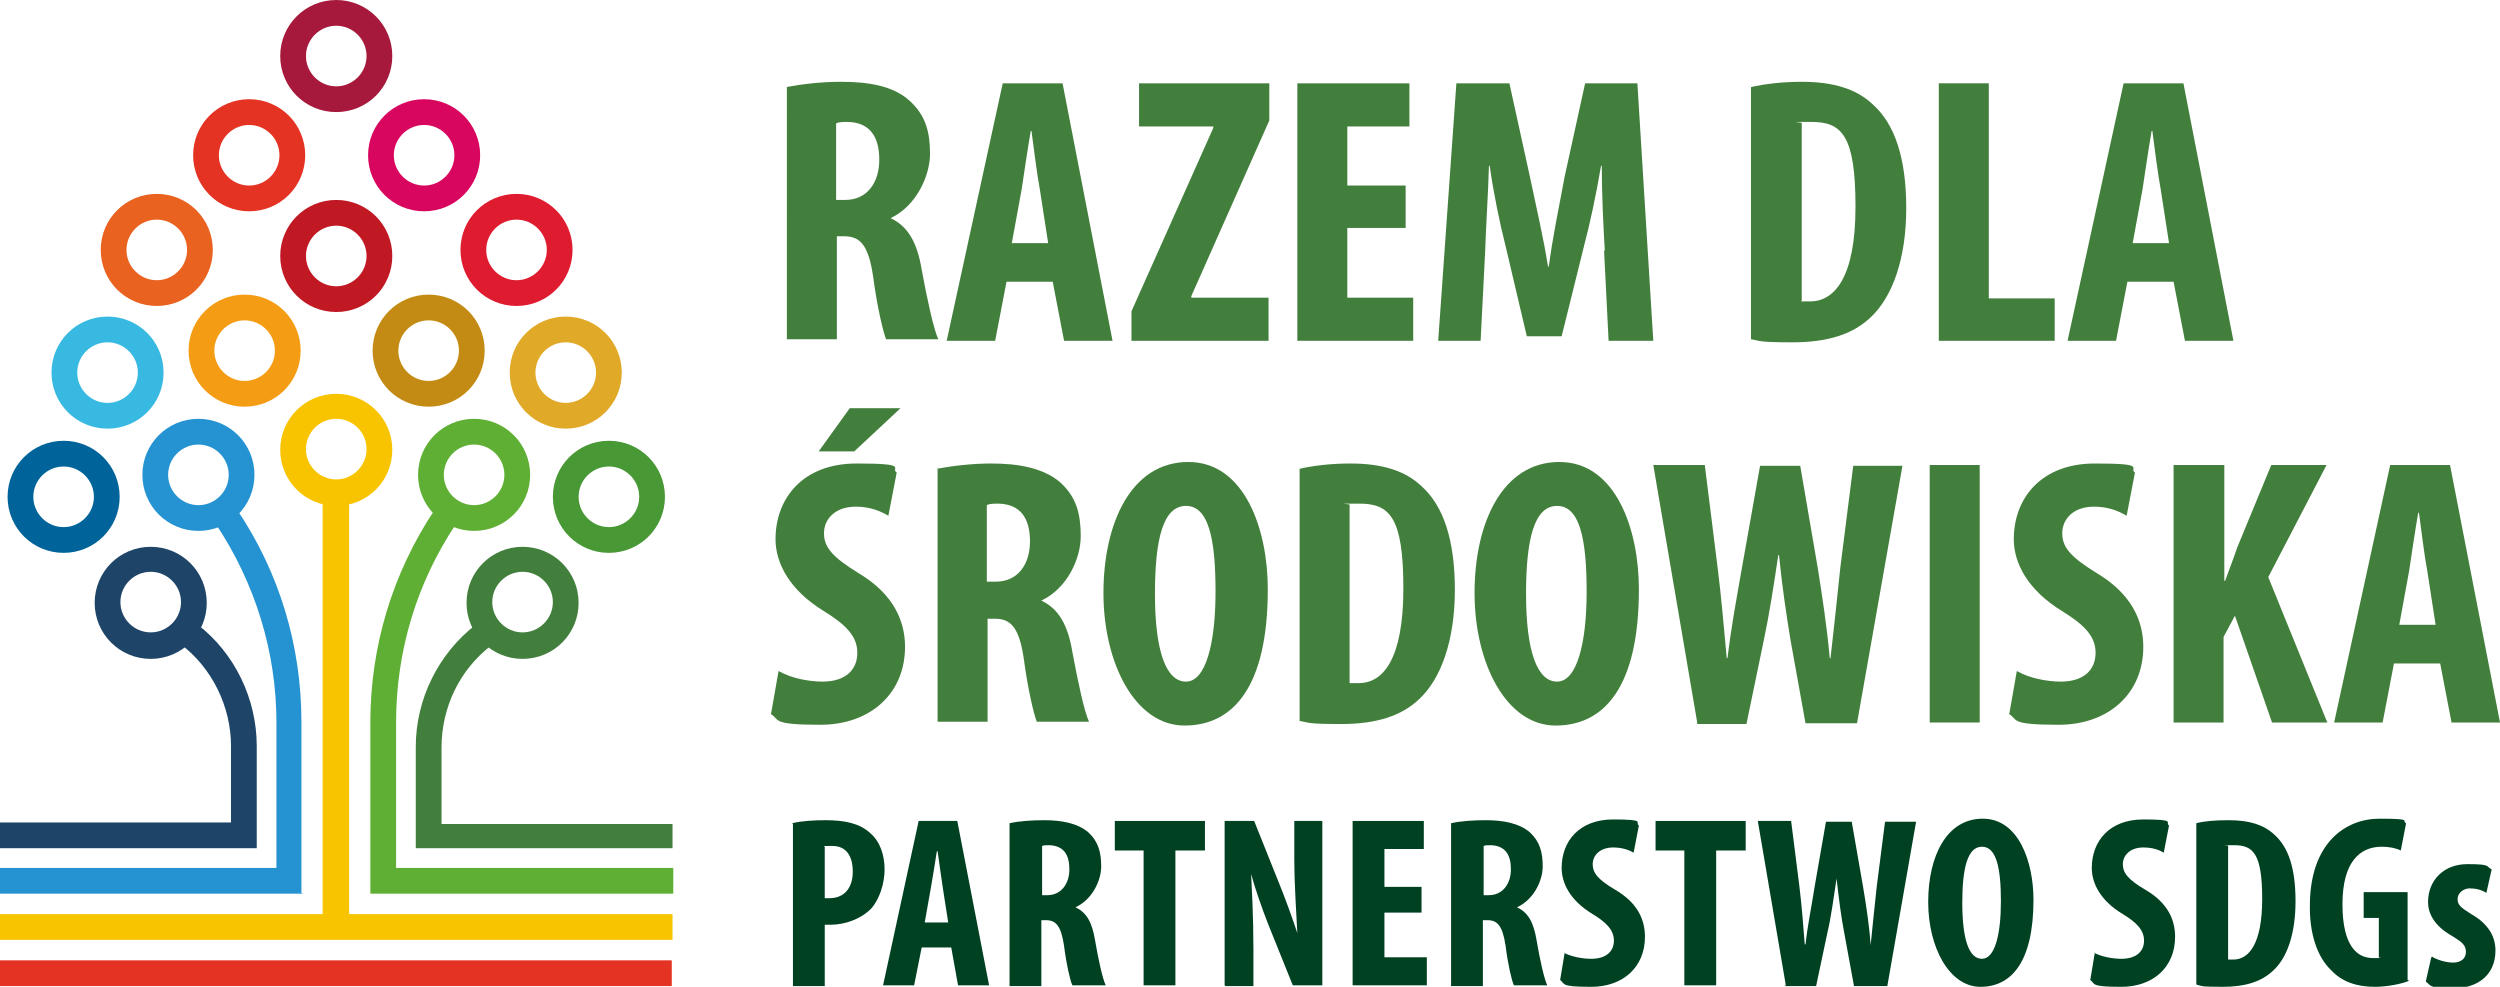 <?xml version="1.0" encoding="UTF-8"?>
<svg id="Layer_1" data-name="Layer 1" xmlns="http://www.w3.org/2000/svg" version="1.1" viewBox="0 0 330.1 130.3">
  <defs>
    <style>
      .cls-1 {
        fill: #a6183c;
      }

      .cls-1, .cls-2, .cls-3, .cls-4, .cls-5, .cls-6, .cls-7, .cls-8, .cls-9, .cls-10, .cls-11, .cls-12, .cls-13, .cls-14, .cls-15, .cls-16, .cls-17, .cls-18 {
        stroke-width: 0px;
      }

      .cls-2 {
        fill: #f8c400;
      }

      .cls-3 {
        fill: #e9621f;
      }

      .cls-4 {
        fill: #c11923;
      }

      .cls-5 {
        fill: #e0a928;
      }

      .cls-6 {
        fill: #004122;
      }

      .cls-7 {
        fill: #d8065f;
      }

      .cls-8 {
        fill: #e43322;
      }

      .cls-9 {
        fill: #38b9e1;
      }

      .cls-10 {
        fill: #2593d1;
      }

      .cls-11 {
        fill: #c48b14;
      }

      .cls-12 {
        fill: #427f3c;
      }

      .cls-13 {
        fill: #5eaf33;
      }

      .cls-14 {
        fill: #489835;
      }

      .cls-15 {
        fill: #00639a;
      }

      .cls-16 {
        fill: #f49c14;
      }

      .cls-17 {
        fill: #df1b30;
      }

      .cls-18 {
        fill: #1e4568;
      }
    </style>
  </defs>
  <path class="cls-12" d="M103.8,11.5c2.1-.4,4.7-.7,7.2-.7,3.6,0,6.9.5,9.1,2.5,2.1,1.9,2.7,4.1,2.7,7s-1.8,6.9-5.2,8.5h0c2.3,1.1,3.5,3.2,4.1,6.8.7,3.8,1.6,8,2.2,9.2h-6.9c-.4-1-1.2-4.4-1.7-8.2-.6-4.2-1.7-5.4-3.8-5.4h-1v13.6h-6.6V11.5h0ZM110.4,26.4h1.2c2.9,0,4.5-2.3,4.5-5.3s-1.2-4.9-4.1-5c-.6,0-1.3,0-1.6.2v10.1Z"/>
  <path class="cls-12" d="M132.9,37.2l-1.5,7.8h-6.4l7.4-34h7.9l6.6,34h-6.4l-1.5-7.8h-6.1ZM138.4,32.1l-1.1-7.1c-.4-2.1-.8-5.5-1.1-7.7h-.1c-.4,2.3-.9,5.7-1.2,7.7l-1.3,7.1h4.8Z"/>
  <path class="cls-12" d="M149.4,41.1l10.8-24.2v-.2h-9.8v-5.7h17.2v4.9l-10.3,23.2v.2h10.2v5.7h-18.1v-3.9h0Z"/>
  <path class="cls-12" d="M185.6,30.1h-7.7v9.2h8.7v5.7h-15.3V11h14.8v5.7h-8.2v7.8h7.7v5.5h0Z"/>
  <path class="cls-12" d="M211.9,33.1c-.2-3.2-.4-7.6-.4-11.2h-.1c-.6,3.6-1.5,7.8-2.2,10.4l-3,12.1h-4.6l-2.8-11.9c-.7-2.7-1.6-7-2.1-10.6h-.1c-.1,3.7-.4,8-.5,11.3l-.6,11.8h-5.6l2.4-34h7l2.7,12.3c.9,4.3,1.8,8.1,2.4,11.9h.1c.5-3.8,1.3-7.6,2.1-11.9l2.7-12.3h6.9l2.1,34h-5.9l-.6-11.9h0Z"/>
  <path class="cls-12" d="M231.2,11.5c1.7-.4,4.1-.7,6.7-.7,4.3,0,7.3,1,9.4,3,2.9,2.6,4.4,7.1,4.4,13.7s-1.8,11.7-4.7,14.4c-2.3,2.2-5.6,3.3-10.3,3.3s-4.2-.2-5.5-.4V11.5h0ZM237.8,39.8c.4,0,.8,0,1.2,0,3.2,0,6-3.1,6-12.5s-1.8-11.2-5.8-11.2-.9,0-1.3.2v23.4h0Z"/>
  <path class="cls-12" d="M256,11h6.6v28.4h8.7v5.6h-15.3V11h0Z"/>
  <path class="cls-12" d="M280.9,37.2l-1.5,7.8h-6.4l7.4-34h7.9l6.6,34h-6.4l-1.5-7.8h-6.1ZM286.4,32.1l-1.1-7.1c-.4-2.1-.8-5.5-1.1-7.7h-.1c-.4,2.3-.9,5.7-1.2,7.7l-1.3,7.1h4.8,0Z"/>
  <path class="cls-12" d="M103,88.7c1.4.8,3.7,1.3,5.6,1.3,3.1,0,4.6-1.6,4.6-3.8s-1.5-3.7-4.4-5.5c-4.6-2.8-6.4-6.4-6.4-9.5,0-5.4,3.6-10,10.7-10s4.4.6,5.3,1.2l-1.1,5.7c-1-.6-2.4-1.2-4.3-1.2-2.8,0-4.2,1.7-4.2,3.5s1,3.1,4.6,5.3c4.5,2.7,6.1,6.2,6.1,9.7,0,6.2-4.6,10.3-11.2,10.3s-5.3-.7-6.5-1.4l1-5.7h0ZM118.9,53.9l-6.1,5.7h-4.7l4.1-5.7h6.7Z"/>
  <path class="cls-12" d="M123.7,61.9c2.1-.4,4.7-.7,7.2-.7,3.6,0,6.9.6,9.1,2.5,2.1,1.9,2.7,4.1,2.7,7.1s-1.8,6.9-5.2,8.5h0c2.3,1.1,3.5,3.2,4.1,6.8.7,3.8,1.6,8,2.2,9.2h-6.9c-.4-1-1.2-4.4-1.7-8.2-.6-4.2-1.7-5.4-3.8-5.4h-1v13.6h-6.6v-33.5h0ZM130.3,76.8h1.2c2.9,0,4.5-2.3,4.5-5.3s-1.2-4.9-4.1-5c-.6,0-1.3,0-1.6.2v10.1Z"/>
  <path class="cls-12" d="M167.4,77.8c0,12.8-4.5,18-11,18s-10.7-8.2-10.7-17.5,3.7-17.3,11.2-17.3,10.5,9,10.5,16.8h0ZM152.5,78.4c0,7.7,1.5,11.6,4.1,11.6s3.9-5,3.9-11.9-.9-11.3-3.9-11.3-4.1,4.3-4.1,11.6h0Z"/>
  <path class="cls-12" d="M171.6,61.9c1.7-.4,4.1-.7,6.7-.7,4.3,0,7.3,1,9.4,3,2.9,2.6,4.4,7.1,4.4,13.7s-1.8,11.7-4.7,14.4c-2.3,2.2-5.6,3.3-10.3,3.3s-4.2-.2-5.5-.4v-33.3h0ZM178.2,90.2c.4,0,.8,0,1.2,0,3.2,0,5.9-3.1,5.9-12.5s-1.8-11.2-5.8-11.2-.9,0-1.3.2v23.4h0Z"/>
  <path class="cls-12" d="M216.4,77.8c0,12.8-4.5,18-11,18s-10.7-8.2-10.7-17.5,3.7-17.3,11.2-17.3,10.5,9,10.5,16.8h0ZM201.5,78.4c0,7.7,1.5,11.6,4.1,11.6s3.9-5,3.9-11.9-.9-11.3-3.9-11.3-4.1,4.3-4.1,11.6h0Z"/>
  <path class="cls-12" d="M224.1,95.4l-5.8-34h6.8l1.7,13.6c.5,3.9.8,7.8,1.2,11.9h.1c.5-4.2,1.2-7.9,1.9-11.9l2.4-13.5h5.3l2.3,13.4c.6,3.8,1.2,7.6,1.6,12h.1c.5-4.4.9-8.1,1.3-12l1.7-13.4h6.5l-6,34h-6.8l-2-11.1c-.5-3.1-1.1-7-1.5-11.1h-.1c-.6,4.1-1.2,7.9-1.9,11.2l-2.3,11.1h-6.5,0Z"/>
  <path class="cls-12" d="M261.4,61.4v34h-6.6v-34h6.6Z"/>
  <path class="cls-12" d="M266.5,88.7c1.4.8,3.7,1.3,5.6,1.3,3.1,0,4.6-1.6,4.6-3.8s-1.5-3.7-4.4-5.5c-4.6-2.8-6.4-6.4-6.4-9.5,0-5.4,3.6-10,10.7-10s4.4.6,5.3,1.2l-1.1,5.7c-1-.6-2.4-1.2-4.3-1.2-2.8,0-4.2,1.7-4.2,3.5s1,3.1,4.6,5.3c4.5,2.7,6.1,6.2,6.1,9.7,0,6.2-4.6,10.3-11.2,10.3s-5.3-.7-6.5-1.4l1-5.7h0Z"/>
  <path class="cls-12" d="M287.1,61.4h6.6v15.3h.1c.5-1.4,1.1-2.9,1.6-4.4l4.5-10.9h7.3l-7.7,14.8,7.8,19.2h-7.3l-4.9-14.1-1.5,2.8v11.3h-6.6v-34h0Z"/>
  <path class="cls-12" d="M316.1,87.6l-1.5,7.8h-6.4l7.4-34h7.9l6.6,34h-6.4l-1.5-7.8h-6.1ZM321.6,82.5l-1.1-7.1c-.4-2.1-.8-5.5-1.1-7.7h-.1c-.4,2.3-.9,5.7-1.2,7.7l-1.3,7.1h4.8,0Z"/>
  <path class="cls-18" d="M33.9,112H0v-3.4h30.5v-10.1c0-5.2-2.5-10.3-6.6-13.4l2.1-2.7c5,3.8,7.9,9.9,7.9,16.1v13.4h0Z"/>
  <path class="cls-15" d="M8.4,61.6c2.2,0,4,1.8,4,4s-1.8,4-4,4-4-1.8-4-4,1.8-4,4-4M8.4,58.2c-4.1,0-7.4,3.3-7.4,7.4s3.3,7.4,7.4,7.4,7.4-3.3,7.4-7.4-3.3-7.4-7.4-7.4h0Z"/>
  <path class="cls-17" d="M68.2,29c2.2,0,4,1.8,4,4s-1.8,4-4,4-4-1.8-4-4,1.8-4,4-4M68.2,25.6c-4.1,0-7.4,3.3-7.4,7.4s3.3,7.4,7.4,7.4,7.4-3.3,7.4-7.4-3.3-7.4-7.4-7.4h0Z"/>
  <path class="cls-3" d="M20.7,29c2.2,0,4,1.8,4,4s-1.8,4-4,4-4-1.8-4-4,1.8-4,4-4M20.7,25.6c-4.1,0-7.4,3.3-7.4,7.4s3.3,7.4,7.4,7.4,7.4-3.3,7.4-7.4-3.3-7.4-7.4-7.4h0Z"/>
  <path class="cls-2" d="M44.4,55.3c2.2,0,4,1.8,4,4s-1.8,4-4,4-4-1.8-4-4,1.8-4,4-4M44.4,52c-4.1,0-7.4,3.3-7.4,7.4s3.3,7.4,7.4,7.4,7.4-3.3,7.4-7.4-3.3-7.4-7.4-7.4h0Z"/>
  <path class="cls-9" d="M14.2,45.2c2.2,0,4,1.8,4,4s-1.8,4-4,4-4-1.8-4-4,1.8-4,4-4M14.2,41.8c-4.1,0-7.4,3.3-7.4,7.4s3.3,7.4,7.4,7.4,7.4-3.3,7.4-7.4-3.3-7.4-7.4-7.4h0Z"/>
  <path class="cls-13" d="M62.6,58.7c2.2,0,4,1.8,4,4s-1.8,4-4,4-4-1.8-4-4,1.8-4,4-4M62.6,55.3c-4.1,0-7.4,3.3-7.4,7.4s3.3,7.4,7.4,7.4,7.4-3.3,7.4-7.4-3.3-7.4-7.4-7.4h0Z"/>
  <path class="cls-4" d="M44.4,29.8c2.2,0,4,1.8,4,4s-1.8,4-4,4-4-1.8-4-4,1.8-4,4-4M44.4,26.4c-4.1,0-7.4,3.3-7.4,7.4s3.3,7.4,7.4,7.4,7.4-3.3,7.4-7.4-3.3-7.4-7.4-7.4h0Z"/>
  <path class="cls-5" d="M74.7,45.2c2.2,0,4,1.8,4,4s-1.8,4-4,4-4-1.8-4-4,1.8-4,4-4M74.7,41.8c-4.1,0-7.4,3.3-7.4,7.4s3.3,7.4,7.4,7.4,7.4-3.3,7.4-7.4-3.3-7.4-7.4-7.4h0Z"/>
  <path class="cls-11" d="M56.6,42.3c2.2,0,4,1.8,4,4s-1.8,4-4,4-4-1.8-4-4,1.8-4,4-4M56.6,38.9c-4.1,0-7.4,3.3-7.4,7.4s3.3,7.4,7.4,7.4,7.4-3.3,7.4-7.4-3.3-7.4-7.4-7.4h0Z"/>
  <path class="cls-16" d="M32.3,42.3c2.2,0,4,1.8,4,4s-1.8,4-4,4-4-1.8-4-4,1.8-4,4-4M32.3,38.9c-4.1,0-7.4,3.3-7.4,7.4s3.3,7.4,7.4,7.4,7.4-3.3,7.4-7.4-3.3-7.4-7.4-7.4h0Z"/>
  <path class="cls-8" d="M32.9,16.5c2.2,0,4,1.8,4,4s-1.8,4-4,4-4-1.8-4-4,1.8-4,4-4M32.9,13.1c-4.1,0-7.4,3.3-7.4,7.4s3.3,7.4,7.4,7.4,7.4-3.3,7.4-7.4-3.3-7.4-7.4-7.4h0Z"/>
  <path class="cls-12" d="M69,75.5c2.2,0,4,1.8,4,4s-1.8,4-4,4-4-1.8-4-4,1.8-4,4-4M69,72.2c-4.1,0-7.4,3.3-7.4,7.4s3.3,7.4,7.4,7.4,7.4-3.3,7.4-7.4-3.3-7.4-7.4-7.4h0Z"/>
  <path class="cls-18" d="M19.9,75.5c2.2,0,4,1.8,4,4s-1.8,4-4,4-4-1.8-4-4,1.8-4,4-4M19.9,72.2c-4.1,0-7.4,3.3-7.4,7.4s3.3,7.4,7.4,7.4,7.4-3.3,7.4-7.4-3.3-7.4-7.4-7.4h0Z"/>
  <path class="cls-14" d="M80.4,61.6c2.2,0,4,1.8,4,4s-1.8,4-4,4-4-1.8-4-4,1.8-4,4-4M80.4,58.2c-4.1,0-7.4,3.3-7.4,7.4s3.3,7.4,7.4,7.4,7.4-3.3,7.4-7.4-3.3-7.4-7.4-7.4h0Z"/>
  <path class="cls-10" d="M26.2,58.7c2.2,0,4,1.8,4,4s-1.8,4-4,4-4-1.8-4-4,1.8-4,4-4M26.2,55.3c-4.1,0-7.4,3.3-7.4,7.4s3.3,7.4,7.4,7.4,7.4-3.3,7.4-7.4-3.3-7.4-7.4-7.4h0Z"/>
  <path class="cls-7" d="M56,16.5c2.2,0,4,1.8,4,4s-1.8,4-4,4-4-1.8-4-4,1.8-4,4-4M56,13.1c-4.1,0-7.4,3.3-7.4,7.4s3.3,7.4,7.4,7.4,7.4-3.3,7.4-7.4-3.3-7.4-7.4-7.4h0Z"/>
  <path class="cls-1" d="M44.4,3.4c2.2,0,4,1.8,4,4s-1.8,4-4,4-4-1.8-4-4,1.8-4,4-4M44.4,0c-4.1,0-7.4,3.3-7.4,7.4s3.3,7.4,7.4,7.4,7.4-3.3,7.4-7.4-3.3-7.4-7.4-7.4h0Z"/>
  <path class="cls-10" d="M40,118H0v-3.4h36.5v-19.2c0-9.3-2.8-18.4-8-26.2l2.8-1.9c5.6,8.3,8.5,18,8.5,28v22.6h0Z"/>
  <rect class="cls-8" x="0" y="126.8" width="88.7" height="3.4"/>
  <path class="cls-12" d="M88.8,112h-33.9v-13.4c0-6.3,3-12.3,7.9-16.1l2.1,2.7c-4.2,3.2-6.6,8.2-6.6,13.5v10.1h30.5v3.4h0Z"/>
  <polygon class="cls-2" points="46.1 120.7 46.1 66 46 66 42.7 66 42.6 66 42.6 120.7 0 120.7 0 124.1 88.8 124.1 88.8 120.7 46.1 120.7"/>
  <path class="cls-13" d="M88.8,118h-39.9v-22.6c0-10,2.9-19.7,8.5-28.1l2.8,1.9c-5.2,7.8-7.9,16.8-7.9,26.2v19.2h36.6v3.4h0Z"/>
  <path class="cls-6" d="M104.6,108.7c1.2-.3,2.8-.4,4.4-.4,2.5,0,4.5.4,5.9,1.7,1.3,1.1,1.9,2.9,1.9,4.8s-.7,4-1.8,5.2c-1.4,1.4-3.5,2.1-5.3,2.1s-.6,0-.8,0v8.1h-4.2v-21.4h0ZM108.8,118.6c.2,0,.4,0,.7,0,2.1,0,3.1-1.5,3.1-3.5s-.8-3.4-2.7-3.4-.8,0-1,.2v6.7Z"/>
  <path class="cls-6" d="M121.7,125.1l-1,5h-4.1l4.7-21.7h5.1l4.2,21.7h-4.1l-.9-5h-3.9ZM125.2,121.8l-.7-4.5c-.2-1.3-.5-3.5-.7-4.9h-.1c-.2,1.4-.6,3.7-.8,4.9l-.8,4.5h3.1Z"/>
  <path class="cls-6" d="M133.3,108.7c1.3-.3,3-.4,4.6-.4,2.3,0,4.4.4,5.8,1.6,1.3,1.2,1.7,2.6,1.7,4.5s-1.2,4.4-3.4,5.4h0c1.5.7,2.2,2,2.6,4.4.4,2.4,1,5.1,1.4,5.9h-4.4c-.3-.6-.8-2.8-1.1-5.2-.4-2.7-1.1-3.4-2.4-3.4h-.6v8.7h-4.2v-21.4h0ZM137.5,118.2h.8c1.8,0,2.9-1.5,2.9-3.4s-.7-3.1-2.6-3.2c-.4,0-.8,0-1,.1v6.5h0Z"/>
  <path class="cls-6" d="M151,112.3h-3.8v-3.9h11.9v3.9h-3.9v17.8h-4.2v-17.8Z"/>
  <path class="cls-6" d="M161.7,130.1v-21.7h3.9l3.4,8.5c.7,1.7,1.7,4.5,2.3,6.3h0c-.1-2.3-.4-6.1-.4-10v-4.8h3.7v21.7h-3.9l-3.3-8.2c-.7-1.8-1.7-4.6-2.2-6.5h0c.1,2.2.3,5.5.3,9.9v4.9h-3.7Z"/>
  <path class="cls-6" d="M187.7,120.5h-4.9v5.9h5.6v3.7h-9.8v-21.7h9.4v3.7h-5.2v5h4.9v3.5h0Z"/>
  <path class="cls-6" d="M191.6,108.7c1.3-.3,3-.4,4.6-.4,2.3,0,4.4.4,5.8,1.6,1.3,1.2,1.7,2.6,1.7,4.5s-1.2,4.4-3.4,5.4h0c1.5.7,2.2,2,2.6,4.4.4,2.4,1,5.1,1.4,5.9h-4.4c-.3-.6-.8-2.8-1.1-5.2-.4-2.7-1.1-3.4-2.4-3.4h-.6v8.7h-4.2v-21.4h0ZM195.8,118.2h.8c1.8,0,2.9-1.5,2.9-3.4s-.7-3.1-2.6-3.2c-.4,0-.8,0-1,.1v6.5h0Z"/>
  <path class="cls-6" d="M206.5,125.8c.9.5,2.4.8,3.6.8,2,0,3-1,3-2.4s-1-2.4-2.8-3.5c-3-1.8-4.1-4.1-4.1-6.1,0-3.5,2.3-6.4,6.8-6.4s2.8.4,3.4.8l-.7,3.6c-.6-.4-1.6-.7-2.7-.7-1.8,0-2.7,1.1-2.7,2.2s.6,2,3,3.4c2.9,1.7,3.9,3.9,3.9,6.2,0,4-2.9,6.6-7.1,6.6s-3.4-.4-4.1-.9l.6-3.6h0Z"/>
  <path class="cls-6" d="M222.4,112.3h-3.8v-3.9h11.9v3.9h-3.9v17.8h-4.2v-17.8Z"/>
  <path class="cls-6" d="M235.8,130.1l-3.7-21.7h4.4l1.1,8.7c.3,2.5.5,5,.7,7.6h.1c.3-2.7.8-5,1.2-7.6l1.5-8.6h3.4l1.5,8.6c.4,2.4.8,4.9,1,7.7h0c.3-2.8.5-5.1.8-7.7l1.1-8.6h4.1l-3.8,21.7h-4.4l-1.3-7.1c-.4-2-.7-4.5-1-7.1h0c-.4,2.6-.7,5-1.2,7.1l-1.5,7.1h-4.2,0Z"/>
  <path class="cls-6" d="M268.5,118.8c0,8.2-2.9,11.5-7,11.5s-6.9-5.2-6.9-11.2,2.4-11,7.2-11,6.7,5.8,6.7,10.7h0ZM259.1,119.2c0,4.9.9,7.4,2.6,7.4s2.5-3.2,2.5-7.6-.6-7.2-2.5-7.2-2.6,2.8-2.6,7.4h0Z"/>
  <path class="cls-6" d="M276.5,125.8c.9.5,2.4.8,3.6.8,2,0,3-1,3-2.4s-1-2.4-2.8-3.5c-3-1.8-4.1-4.1-4.1-6.1,0-3.5,2.3-6.4,6.8-6.4s2.8.4,3.4.8l-.7,3.6c-.6-.4-1.5-.7-2.7-.7-1.8,0-2.7,1.1-2.7,2.2s.6,2,3,3.4c2.9,1.7,3.9,3.9,3.9,6.2,0,4-2.9,6.6-7.1,6.6s-3.4-.4-4.1-.9l.6-3.6h0Z"/>
  <path class="cls-6" d="M290,108.7c1.1-.3,2.6-.4,4.3-.4,2.7,0,4.6.6,6,1.9,1.9,1.7,2.8,4.5,2.8,8.8s-1.1,7.5-3,9.2c-1.5,1.4-3.6,2.1-6.6,2.1s-2.7-.1-3.5-.3v-21.3h0ZM294.2,126.7c.2,0,.5,0,.7,0,2,0,3.8-2,3.8-8s-1.2-7.1-3.7-7.1-.6,0-.8.1v15h0Z"/>
  <path class="cls-6" d="M318.1,129.5c-.9.4-2.9.8-4.5.8-2.5,0-4.4-.7-5.8-2.2-1.9-1.8-2.9-5-2.8-8.8.1-7.9,4.6-11.2,9.2-11.2s2.8.3,3.5.6l-.7,3.6c-.6-.3-1.5-.5-2.5-.5-2.9,0-5.2,2-5.2,7.6s2,7.1,4,7.1.7,0,.8-.1v-5.2h-2v-3.4h5.8v11.6h0Z"/>
  <path class="cls-6" d="M321.1,126.3c.6.4,1.8.8,2.8.8s1.7-.5,1.7-1.4-.5-1.3-1.8-2.1c-2.5-1.4-3.2-3.1-3.2-4.5,0-2.8,2-5,5.2-5s2.4.3,3.2.7l-.7,3.1c-.6-.4-1.4-.6-2.2-.6s-1.6.6-1.6,1.4.4,1.1,1.8,2c2.3,1.3,3.2,3,3.2,4.8,0,3.2-2.3,5-5.6,5s-2.9-.4-3.6-.9l.7-3.1h0Z"/>
</svg>